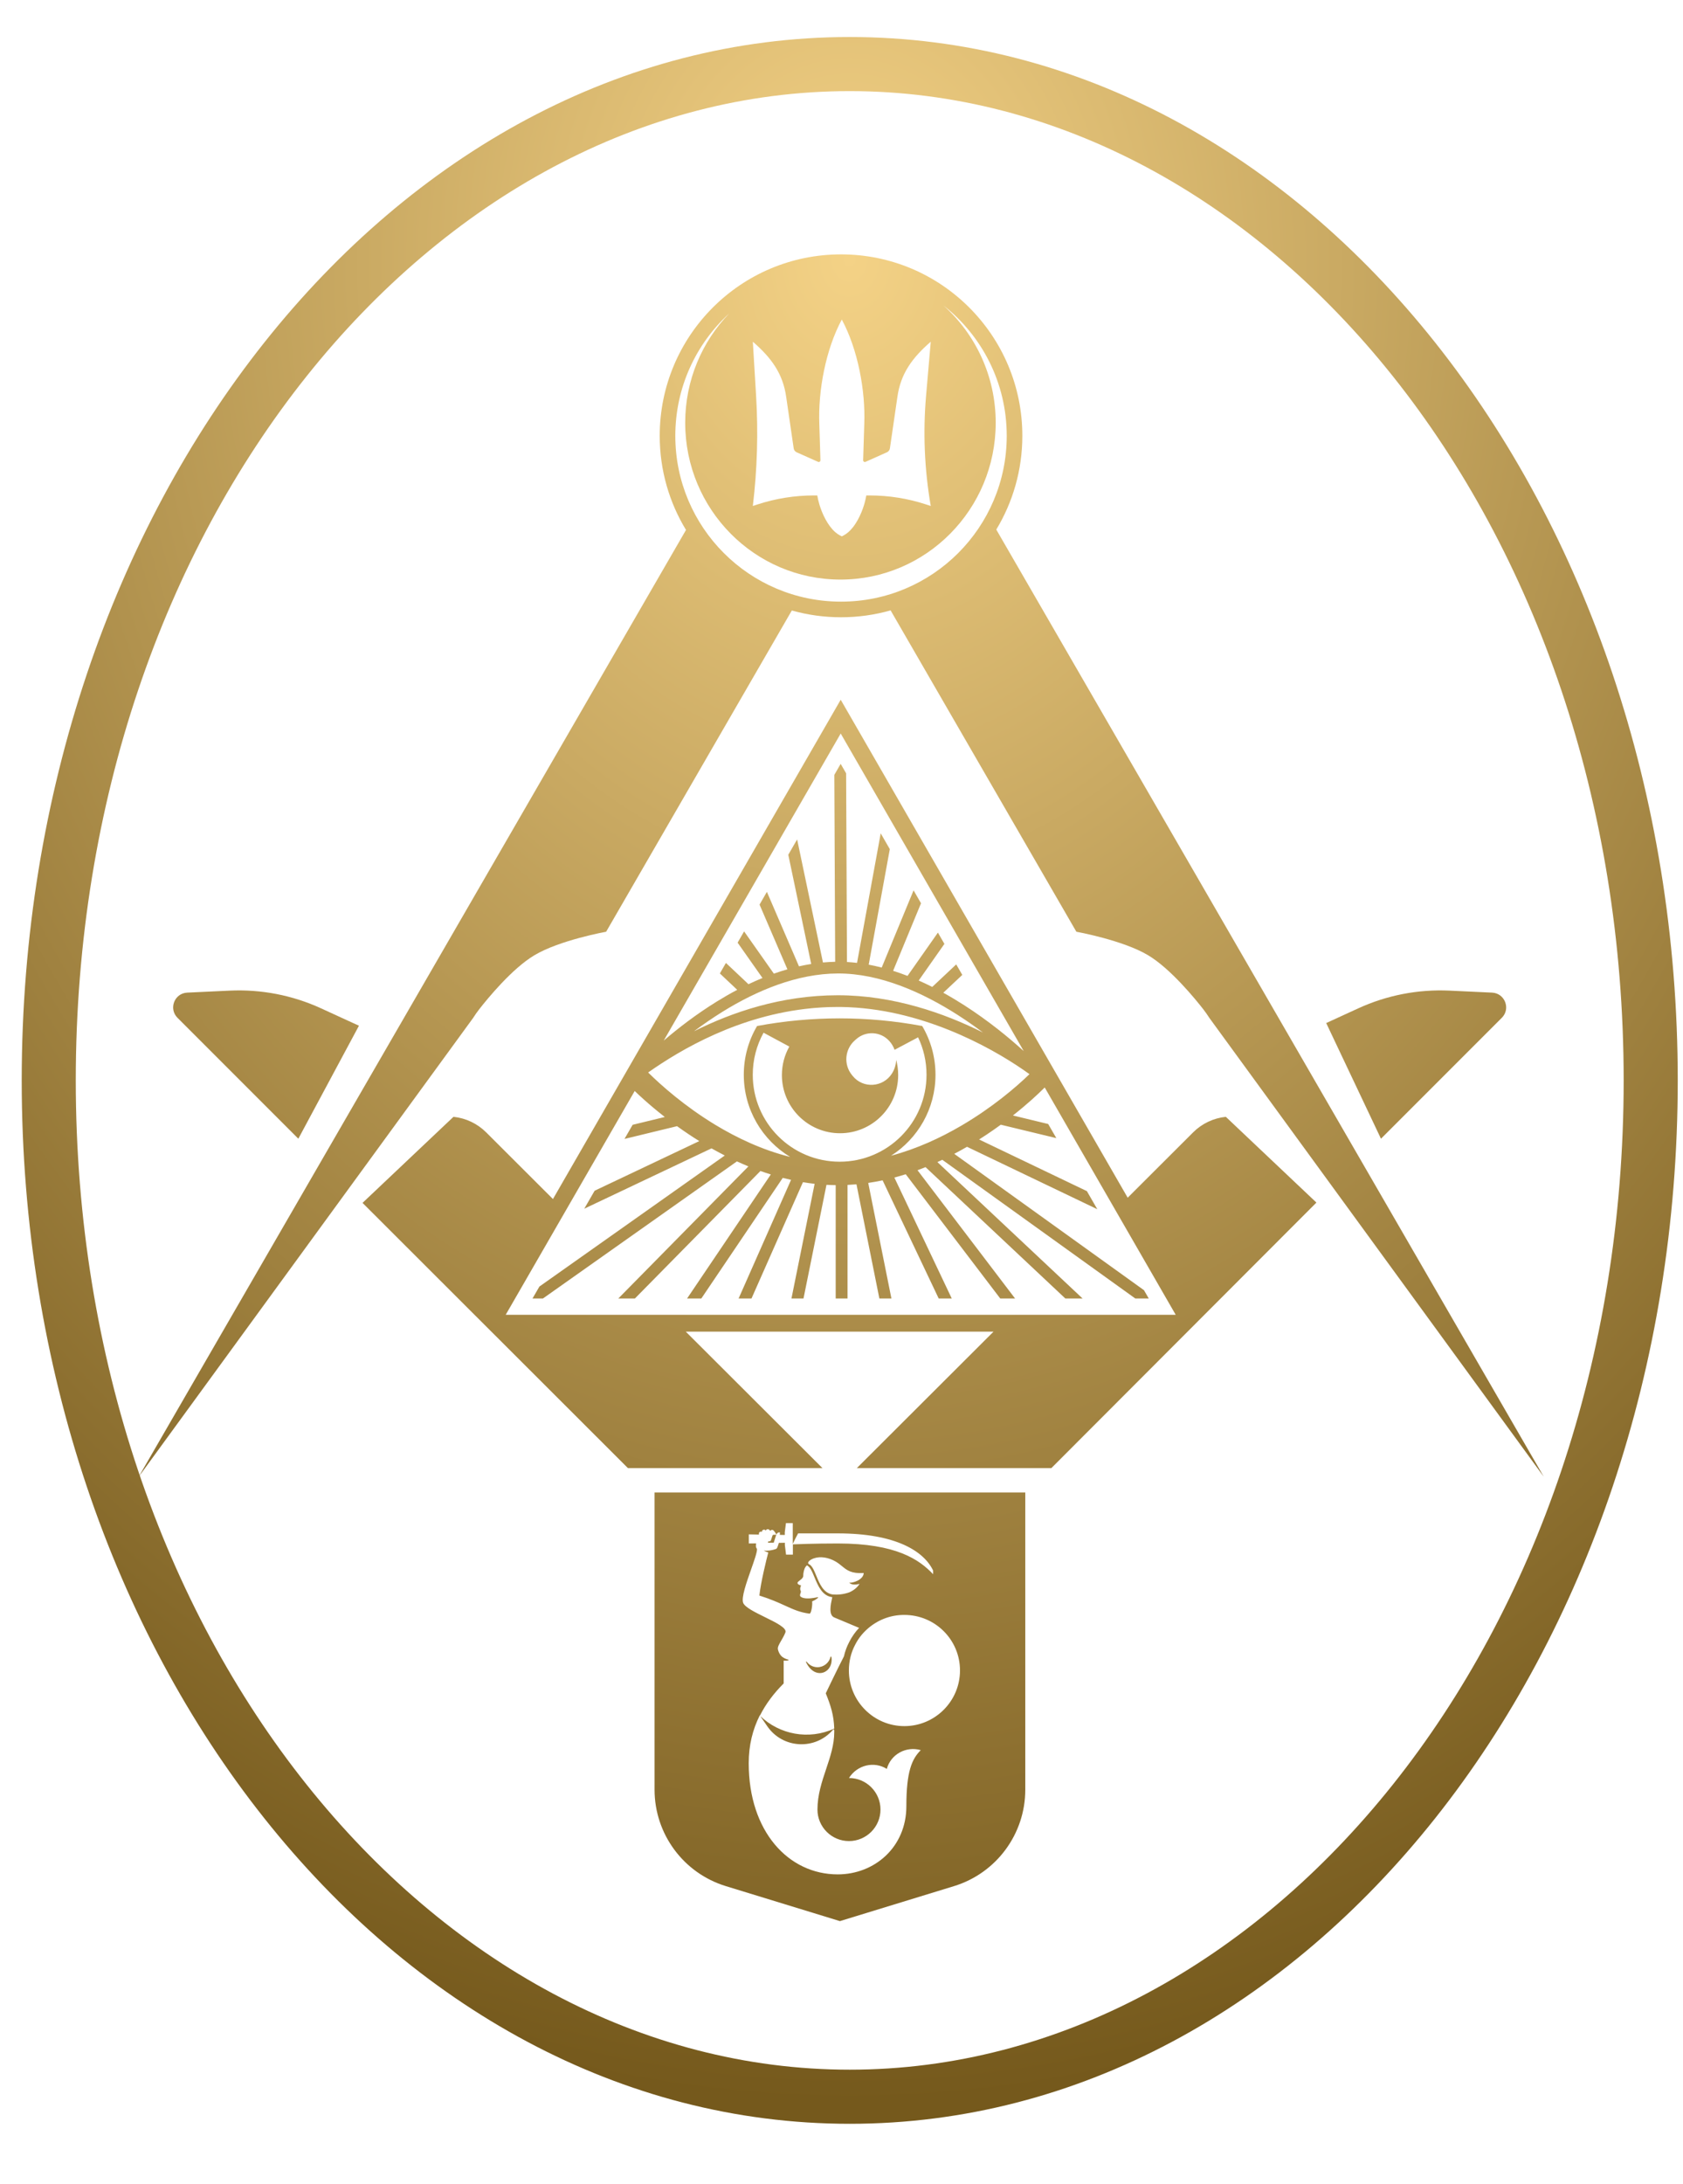 <svg width="91" height="118" viewBox="0 0 91 118" fill="none" xmlns="http://www.w3.org/2000/svg">
<path fill-rule="evenodd" clip-rule="evenodd" d="M45.945 111.832C68.464 111.832 87.792 88.564 87.792 58.378C87.792 28.191 68.464 4.923 45.945 4.923C23.426 4.923 4.097 28.191 4.097 58.378C4.097 88.564 23.426 111.832 45.945 111.832ZM45.945 114.756C70.671 114.756 90.716 89.514 90.716 58.378C90.716 27.241 70.671 2 45.945 2C21.219 2 1.174 27.241 1.174 58.378C1.174 89.514 21.219 114.756 45.945 114.756Z" fill="url(#paint0_radial_1669_2252)"/>
<path fill-rule="evenodd" clip-rule="evenodd" d="M35.671 23.549C35.671 18.134 40.06 13.745 45.474 13.745C50.889 13.745 55.278 18.134 55.278 23.549C55.278 25.402 54.763 27.136 53.869 28.615L83.469 79.789L65.395 55.008C65.292 54.848 65.184 54.692 65.068 54.542C64.605 53.948 63.288 52.34 62.083 51.618C60.714 50.797 58.199 50.345 58.199 50.345L48.155 32.981C47.303 33.223 46.404 33.352 45.474 33.352C44.552 33.352 43.66 33.225 42.814 32.987L32.774 50.345C32.774 50.345 30.259 50.797 28.89 51.618C27.684 52.34 26.368 53.948 25.905 54.542C25.788 54.692 25.681 54.848 25.578 55.008L7.504 79.789L37.092 28.635C36.19 27.152 35.671 25.411 35.671 23.549ZM36.514 23.549C36.514 20.931 37.637 18.575 39.427 16.937C37.956 18.463 37.049 20.548 37.049 22.845C37.049 27.522 40.805 31.317 45.444 31.317C50.082 31.317 53.838 27.522 53.838 22.845C53.838 20.323 52.746 18.057 51.012 16.504C53.096 18.145 54.434 20.69 54.434 23.549C54.434 28.497 50.423 32.509 45.474 32.509C40.526 32.509 36.514 28.497 36.514 23.549ZM50.073 21.381C49.9 23.369 49.986 25.372 50.326 27.339L50.071 27.256C49.085 26.934 48.055 26.77 47.018 26.77H46.84C46.773 27.205 46.578 27.785 46.286 28.25C46.234 28.333 46.179 28.411 46.122 28.485C46.043 28.584 45.96 28.674 45.872 28.752C45.79 28.823 45.704 28.884 45.614 28.931L45.516 28.98L45.417 28.931C45.328 28.884 45.241 28.823 45.16 28.752C44.764 28.404 44.465 27.797 44.303 27.256L44.32 27.273L44.303 27.253C44.251 27.082 44.214 26.918 44.191 26.77H44.014C42.977 26.77 41.946 26.934 40.961 27.256L40.706 27.339C40.943 25.368 41.002 23.379 40.883 21.398L40.706 18.464C41.696 19.322 42.335 20.184 42.51 21.45L42.915 24.227C42.928 24.32 42.988 24.399 43.074 24.438L44.233 24.955C44.294 24.983 44.363 24.936 44.361 24.869L44.301 22.919C44.229 21.106 44.648 18.879 45.516 17.266C46.384 18.879 46.803 21.106 46.731 22.919L46.67 24.869C46.668 24.936 46.737 24.983 46.799 24.955L47.958 24.438C48.043 24.399 48.103 24.32 48.117 24.227L48.522 21.45C48.697 20.184 49.336 19.322 50.326 18.464L50.073 21.381Z" fill="url(#paint1_radial_1669_2252)"/>
<path d="M10.123 53.635C9.431 53.668 9.107 54.505 9.597 54.995L16.131 61.529L19.409 55.422L19.092 55.279L17.359 54.484C15.812 53.775 14.118 53.447 12.418 53.527L10.123 53.635Z" fill="url(#paint2_radial_1669_2252)"/>
<path d="M81.204 54.995C81.693 54.505 81.369 53.668 80.677 53.635L78.382 53.527C76.682 53.447 74.988 53.775 73.441 54.484L71.708 55.279L74.669 61.529L81.204 54.995Z" fill="url(#paint3_radial_1669_2252)"/>
<path d="M43.576 89.797L43.608 89.776C43.741 89.962 43.955 90.085 44.2 90.085C44.548 90.085 44.836 89.84 44.911 89.514C44.927 89.514 44.954 89.519 44.954 89.519C45.098 90.395 44.056 90.838 43.576 89.797Z" fill="url(#paint4_radial_1669_2252)"/>
<path fill-rule="evenodd" clip-rule="evenodd" d="M35.392 80.644H55.437V96.703C55.437 99.097 53.874 101.211 51.585 101.913L45.414 103.804L39.244 101.913C36.955 101.211 35.392 99.097 35.392 96.703V80.644ZM45.921 88.716C45.791 88.961 45.693 89.225 45.63 89.502C45.266 90.204 44.649 91.495 44.649 91.495C44.922 92.168 45.082 92.67 45.108 93.402C43.728 94.034 42.142 93.721 41.105 92.72L41.49 93.279C42.331 94.498 44.094 94.576 45.042 93.46C45.062 93.436 45.105 93.45 45.106 93.482C45.106 93.498 45.107 93.515 45.108 93.532C45.108 93.552 45.108 93.573 45.108 93.594C45.108 94.276 44.892 94.921 44.671 95.581C44.439 96.274 44.2 96.985 44.2 97.776C44.2 98.715 44.964 99.479 45.904 99.479C46.844 99.479 47.608 98.715 47.608 97.776C47.608 96.835 46.844 96.072 45.904 96.072C46.347 95.367 47.261 95.148 47.95 95.58C48.163 94.795 48.986 94.336 49.787 94.566C49.306 95.041 49.007 95.719 49.007 97.594C49.007 99.805 47.288 101.279 45.295 101.279C42.641 101.279 40.483 98.972 40.483 95.271C40.483 94.304 40.697 93.449 41.082 92.686L41.09 92.697C41.41 92.064 41.841 91.494 42.369 90.966H42.374V89.728C42.454 89.738 42.534 89.733 42.614 89.717C42.621 89.713 42.626 89.712 42.63 89.71C42.639 89.707 42.641 89.707 42.641 89.695C42.638 89.681 42.636 89.681 42.633 89.681C42.633 89.681 42.629 89.681 42.625 89.679C42.545 89.658 42.46 89.626 42.379 89.578C42.224 89.498 42.112 89.332 42.064 89.129C42.032 89.004 42.126 88.844 42.24 88.648C42.316 88.518 42.401 88.372 42.465 88.211C42.562 87.969 41.966 87.677 41.357 87.378C40.824 87.116 40.282 86.85 40.184 86.609C40.073 86.33 40.361 85.512 40.612 84.802C40.783 84.316 40.937 83.881 40.932 83.703C40.927 83.691 40.92 83.68 40.913 83.667C40.898 83.642 40.88 83.613 40.873 83.57C40.868 83.532 40.873 83.452 40.884 83.394L40.489 83.399V82.907L41.039 82.918L41.034 82.875C41.028 82.811 41.076 82.763 41.135 82.758C41.156 82.758 41.178 82.763 41.194 82.774V82.769C41.194 82.704 41.247 82.651 41.311 82.651C41.349 82.651 41.381 82.672 41.402 82.699C41.407 82.689 41.418 82.672 41.429 82.662C41.477 82.614 41.551 82.614 41.599 82.662C41.599 82.662 41.626 82.689 41.653 82.721C41.653 82.71 41.658 82.704 41.664 82.699C41.706 82.651 41.781 82.651 41.829 82.699C41.829 82.699 41.968 82.849 41.968 82.929H41.85C41.819 82.929 41.781 82.929 41.765 82.982L41.685 83.223C41.669 83.271 41.616 83.297 41.568 83.281C41.562 83.281 41.557 83.276 41.551 83.271L41.541 83.308C41.536 83.329 41.525 83.346 41.509 83.356H41.835C41.835 83.356 41.958 82.972 41.973 82.924C41.995 82.854 42.091 82.774 42.171 82.806C42.171 82.822 42.171 82.87 42.166 82.934L42.433 82.94V82.79L42.497 82.299H42.865V83.425C42.876 83.404 42.888 83.379 42.901 83.351C42.967 83.21 43.065 83.006 43.154 82.854H45.301C48.425 82.854 49.952 83.81 50.454 84.862V85.06C49.701 84.264 48.452 83.399 45.301 83.399C43.992 83.399 42.967 83.442 42.871 83.447V84.002H42.502L42.438 83.49V83.361L42.112 83.367C42.07 83.522 42.016 83.655 41.995 83.671C41.947 83.714 41.733 83.762 41.616 83.778C41.606 83.779 41.594 83.78 41.581 83.781C41.509 83.789 41.396 83.8 41.306 83.778H41.3C41.37 83.826 41.455 83.858 41.541 83.885C41.439 84.269 41.13 85.524 41.06 86.213C41.679 86.408 42.1 86.599 42.457 86.762C42.904 86.966 43.254 87.125 43.773 87.191C43.859 87.201 43.939 86.737 43.912 86.528C43.96 86.507 44.008 86.486 44.056 86.459C44.068 86.451 44.08 86.443 44.093 86.435C44.149 86.4 44.208 86.362 44.243 86.309C44.238 86.299 44.233 86.299 44.227 86.299C43.987 86.347 43.704 86.4 43.458 86.347C43.373 86.325 43.303 86.293 43.276 86.256C43.241 86.209 43.26 86.153 43.28 86.096C43.29 86.067 43.3 86.038 43.303 86.01C43.306 85.988 43.298 85.969 43.289 85.947C43.278 85.922 43.266 85.893 43.266 85.85C43.266 85.804 43.28 85.763 43.292 85.728C43.301 85.703 43.309 85.681 43.309 85.663C43.276 85.658 43.105 85.615 43.122 85.519C43.125 85.487 43.196 85.431 43.263 85.379C43.307 85.345 43.348 85.313 43.367 85.289C43.434 85.207 43.434 85.172 43.433 85.118C43.433 85.095 43.432 85.069 43.437 85.033C43.467 84.825 43.512 84.683 43.633 84.581C43.81 84.669 43.92 84.936 44.044 85.235C44.233 85.691 44.453 86.221 44.983 86.298L44.991 86.299L44.996 86.299L45.002 86.299C44.999 86.31 44.997 86.321 44.995 86.333L44.99 86.352C44.915 86.698 44.793 87.258 45.103 87.394C45.209 87.439 45.782 87.68 46.249 87.875L46.451 87.96C46.241 88.183 46.061 88.437 45.921 88.716ZM46.476 85.583C46.219 85.647 46.016 85.626 45.915 85.514C46.112 85.551 46.694 85.354 46.7 84.996C46.028 85.035 45.796 84.845 45.528 84.626C45.429 84.545 45.326 84.46 45.194 84.382C44.804 84.152 44.355 84.077 43.998 84.205C43.843 84.259 43.613 84.403 43.725 84.51C43.905 84.581 44.014 84.846 44.136 85.143C44.315 85.577 44.522 86.082 45.023 86.155C45.29 86.176 45.589 86.155 45.915 86.042C46.134 85.946 46.337 85.802 46.476 85.583ZM46.803 88.108C46.827 88.085 46.852 88.062 46.876 88.04C47.41 87.554 48.12 87.254 48.9 87.26C50.561 87.26 51.907 88.6 51.907 90.261C51.907 91.922 50.556 93.268 48.9 93.268C47.245 93.268 45.899 91.922 45.899 90.261C45.899 89.765 46.016 89.289 46.235 88.878C46.28 88.788 46.33 88.701 46.383 88.618L46.39 88.608L46.394 88.601L46.398 88.596L46.402 88.589C46.518 88.413 46.653 88.252 46.803 88.108Z" fill="url(#paint5_radial_1669_2252)"/>
<path fill-rule="evenodd" clip-rule="evenodd" d="M45.457 37.809L60.974 64.716L64.514 61.184C64.992 60.708 65.617 60.414 66.281 60.346L71.179 64.979L56.846 79.328H46.328L53.72 71.953H37.08L44.472 79.328H33.954L26.569 71.953L26.536 71.921L19.602 64.996L24.519 60.346C25.184 60.414 25.809 60.708 26.286 61.184L29.898 64.788L45.457 37.809ZM55.353 56.794L45.457 39.634L35.888 56.227C36.662 55.563 37.639 54.808 38.752 54.12C39.108 53.9 39.479 53.686 39.862 53.484L38.923 52.599L39.251 52.031L40.47 53.18C40.718 53.062 40.971 52.95 41.228 52.845L39.883 50.935L40.234 50.326L41.843 52.61C42.084 52.524 42.328 52.445 42.575 52.375L41.069 48.879L41.466 48.19L43.201 52.214C43.42 52.165 43.64 52.122 43.862 52.087L42.623 46.185L43.101 45.356L44.497 52.006C44.716 51.986 44.937 51.974 45.158 51.969L45.112 41.869L45.455 41.274L45.75 41.785L45.796 51.98C45.977 51.991 46.159 52.007 46.34 52.028L47.62 45.028L48.112 45.882L46.971 52.124C47.207 52.168 47.441 52.22 47.674 52.28L49.397 48.109L49.799 48.807L48.291 52.457C48.554 52.54 48.814 52.632 49.07 52.731L50.713 50.392L51.064 51.002L49.674 52.981C49.922 53.091 50.167 53.206 50.407 53.327L51.703 52.11L52.031 52.678L51.004 53.641C51.397 53.858 51.776 54.085 52.139 54.318C53.447 55.157 54.561 56.073 55.353 56.794ZM34.318 58.95L27.344 71.042H63.57L56.488 58.76C56.481 58.767 56.474 58.774 56.467 58.781C56.461 58.786 56.455 58.792 56.449 58.798C56.297 58.949 56.075 59.162 55.788 59.419C55.507 59.669 55.166 59.961 54.769 60.273L56.676 60.734L57.116 61.497L54.113 60.772C53.877 60.944 53.627 61.119 53.364 61.295C53.226 61.386 53.084 61.479 52.94 61.57L58.768 64.361L59.331 65.338L52.287 61.965C52.064 62.094 51.833 62.222 51.596 62.346L61.854 69.713L62.114 70.163H61.387L50.951 62.668C50.863 62.71 50.775 62.75 50.685 62.791L58.536 70.163H57.604L50.044 63.064C49.901 63.122 49.757 63.177 49.61 63.231L54.886 70.163H54.084L48.973 63.448C48.771 63.512 48.566 63.571 48.358 63.626L51.462 70.163H50.756L47.723 63.778C47.467 63.832 47.208 63.878 46.945 63.917L48.199 70.163H47.548L46.309 63.992C46.149 64.006 45.987 64.017 45.825 64.025V70.163H45.186V64.037C45.019 64.035 44.853 64.029 44.688 64.02L43.445 70.163H42.794L44.047 63.966C43.835 63.942 43.624 63.912 43.415 63.877L40.633 70.163H39.936L42.772 63.752C42.622 63.719 42.472 63.683 42.324 63.645L37.92 70.163H37.15L41.678 63.46C41.489 63.401 41.302 63.339 41.117 63.273L34.328 70.163H33.432L40.467 63.024C40.256 62.937 40.048 62.847 39.845 62.754L29.355 70.163H28.792L29.166 69.516L39.189 62.436C38.943 62.31 38.704 62.181 38.472 62.05L31.591 65.31L32.152 64.339L37.811 61.657C37.617 61.537 37.429 61.416 37.248 61.295C37.025 61.146 36.812 60.998 36.608 60.851L33.766 61.54L34.206 60.777L35.946 60.355C35.506 60.012 35.128 59.691 34.824 59.419C34.623 59.239 34.453 59.081 34.318 58.95ZM45.307 52.6C47.586 52.594 49.886 53.625 51.797 54.85C52.277 55.158 52.729 55.476 53.149 55.791C51.063 54.746 48.302 53.777 45.306 53.777C42.245 53.777 39.578 54.693 37.525 55.723C38.004 55.365 38.527 55.003 39.084 54.658C40.914 53.527 43.09 52.606 45.307 52.6ZM45.457 54.41C45.738 54.414 46.018 54.426 46.294 54.446C50.447 54.748 54.034 56.86 55.663 58.04C54.941 58.743 53.647 59.847 51.987 60.819C50.858 61.481 49.567 62.078 48.179 62.448C49.624 61.528 50.582 59.912 50.582 58.073C50.582 57.111 50.32 56.211 49.864 55.439C46.913 54.888 43.886 54.888 40.935 55.439C40.479 56.211 40.217 57.111 40.217 58.073C40.217 59.956 41.222 61.605 42.725 62.513C41.233 62.142 39.854 61.492 38.661 60.769C37.028 59.777 35.759 58.656 35.045 57.95C36.809 56.71 39.949 54.857 43.879 54.478C43.94 54.473 44.002 54.467 44.064 54.462C44.193 54.451 44.324 54.442 44.455 54.434C44.559 54.428 44.663 54.423 44.767 54.419C44.804 54.418 44.841 54.417 44.878 54.416C45.02 54.412 45.162 54.41 45.306 54.41C45.31 54.41 45.314 54.41 45.319 54.41C45.364 54.41 45.411 54.41 45.457 54.41ZM40.702 58.073C40.702 57.249 40.914 56.474 41.286 55.801L42.679 56.55C42.423 57.005 42.277 57.53 42.277 58.089C42.277 59.826 43.684 61.233 45.421 61.233C47.157 61.233 48.564 59.826 48.564 58.089C48.564 57.804 48.527 57.528 48.456 57.266C48.448 57.523 48.372 57.779 48.228 58.006C47.751 58.76 46.666 58.833 46.106 58.138L46.06 58.081C45.606 57.516 45.677 56.693 46.222 56.214L46.299 56.146C46.824 55.685 47.622 55.732 48.088 56.252C48.215 56.393 48.309 56.554 48.37 56.725L49.641 56.05C49.934 56.662 50.097 57.348 50.097 58.073C50.097 60.667 47.994 62.771 45.4 62.771C42.805 62.771 40.702 60.667 40.702 58.073Z" fill="url(#paint6_radial_1669_2252)"/>
<defs>
<radialGradient id="paint0_radial_1669_2252" cx="0" cy="0" r="1" gradientUnits="userSpaceOnUse" gradientTransform="translate(45.929 13.343) rotate(89.991) scale(101.412 80.533)">
<stop stop-color="#F4D286"/>
<stop offset="1" stop-color="#75591C"/>
</radialGradient>
<radialGradient id="paint1_radial_1669_2252" cx="0" cy="0" r="1" gradientUnits="userSpaceOnUse" gradientTransform="translate(45.929 13.343) rotate(89.991) scale(101.412 80.533)">
<stop stop-color="#F4D286"/>
<stop offset="1" stop-color="#75591C"/>
</radialGradient>
<radialGradient id="paint2_radial_1669_2252" cx="0" cy="0" r="1" gradientUnits="userSpaceOnUse" gradientTransform="translate(45.929 13.343) rotate(89.991) scale(101.412 80.533)">
<stop stop-color="#F4D286"/>
<stop offset="1" stop-color="#75591C"/>
</radialGradient>
<radialGradient id="paint3_radial_1669_2252" cx="0" cy="0" r="1" gradientUnits="userSpaceOnUse" gradientTransform="translate(45.929 13.343) rotate(89.991) scale(101.412 80.533)">
<stop stop-color="#F4D286"/>
<stop offset="1" stop-color="#75591C"/>
</radialGradient>
<radialGradient id="paint4_radial_1669_2252" cx="0" cy="0" r="1" gradientUnits="userSpaceOnUse" gradientTransform="translate(45.929 13.343) rotate(89.991) scale(101.412 80.533)">
<stop stop-color="#F4D286"/>
<stop offset="1" stop-color="#75591C"/>
</radialGradient>
<radialGradient id="paint5_radial_1669_2252" cx="0" cy="0" r="1" gradientUnits="userSpaceOnUse" gradientTransform="translate(45.929 13.343) rotate(89.991) scale(101.412 80.533)">
<stop stop-color="#F4D286"/>
<stop offset="1" stop-color="#75591C"/>
</radialGradient>
<radialGradient id="paint6_radial_1669_2252" cx="0" cy="0" r="1" gradientUnits="userSpaceOnUse" gradientTransform="translate(45.929 13.343) rotate(89.991) scale(101.412 80.533)">
<stop stop-color="#F4D286"/>
<stop offset="1" stop-color="#75591C"/>
</radialGradient>
</defs>
</svg>
